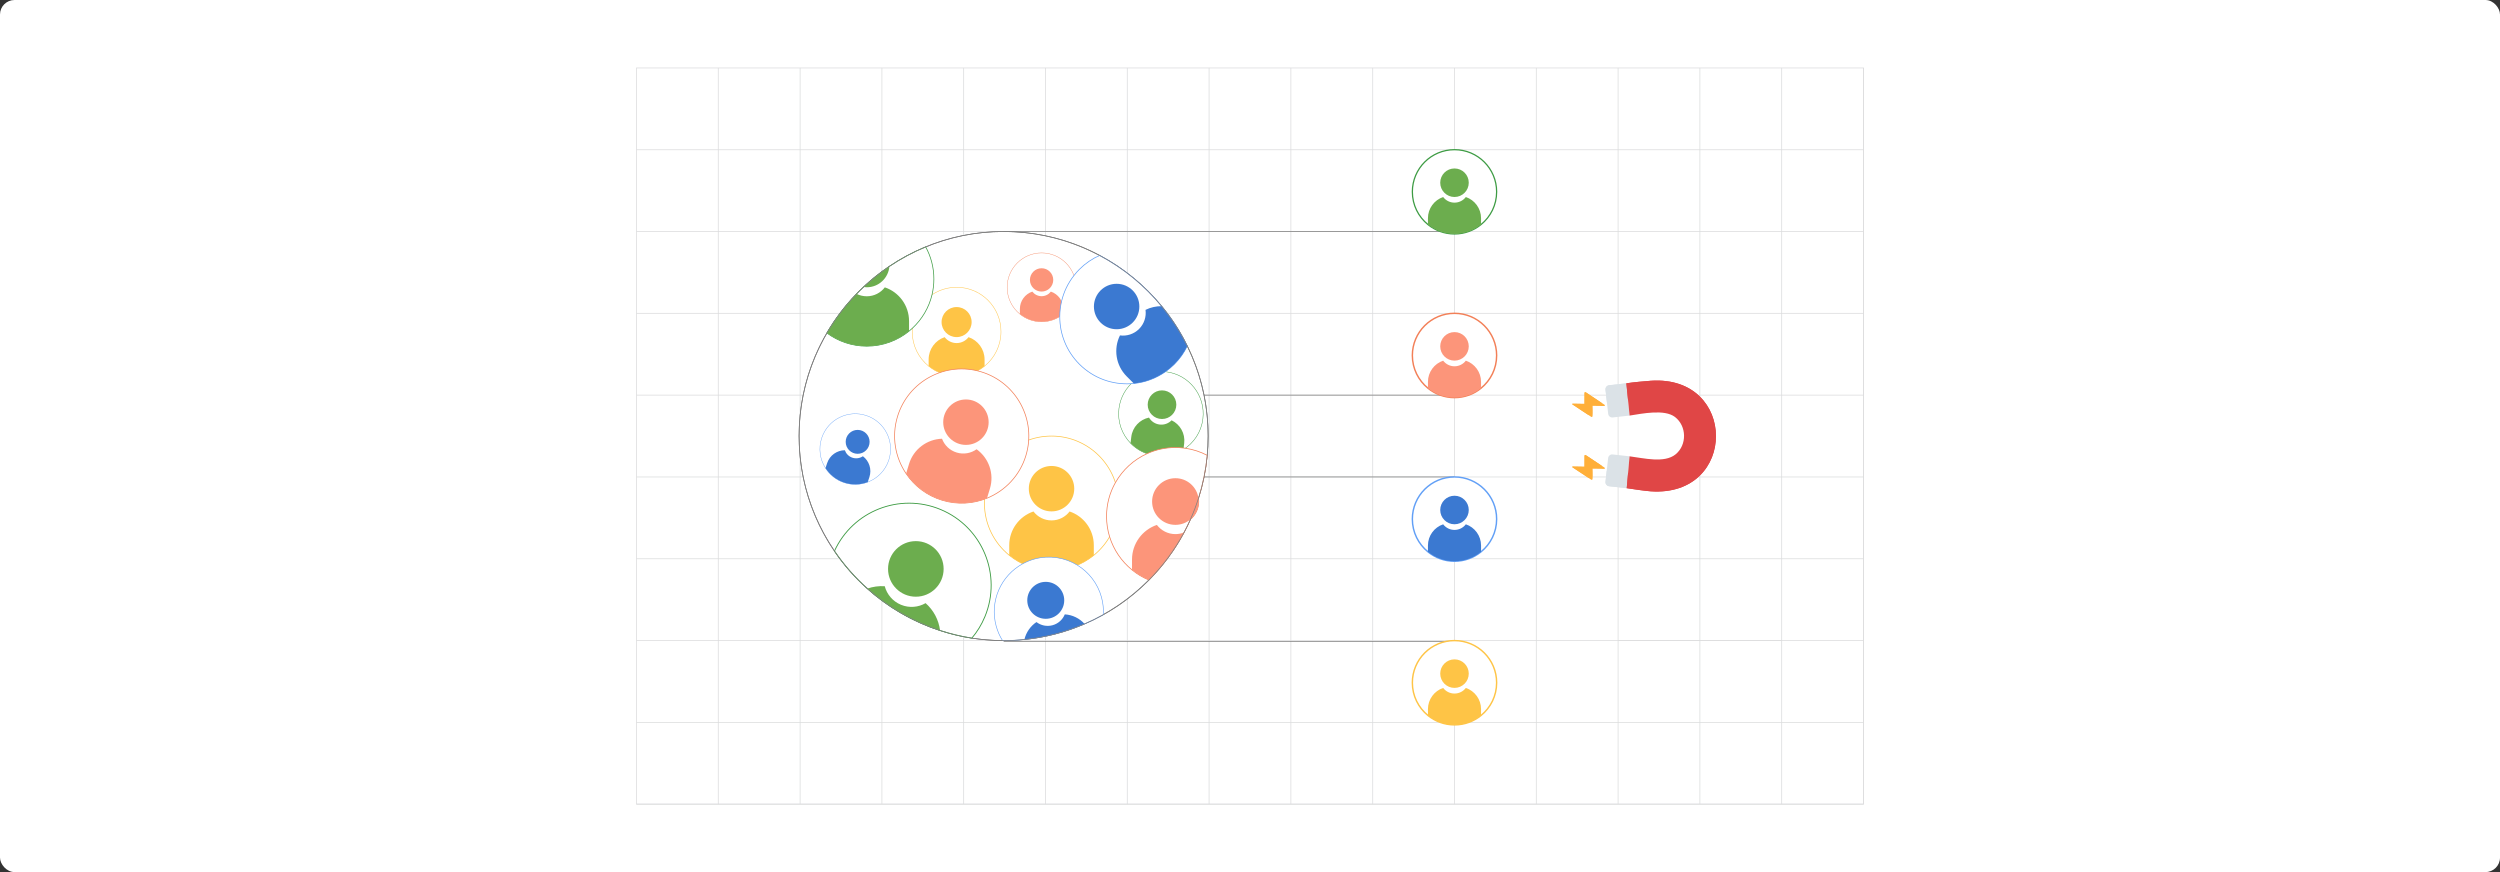 <?xml version="1.0" encoding="UTF-8"?><svg id="Layer_1" xmlns="http://www.w3.org/2000/svg" viewBox="0 0 860 300"><rect x="0" y="0" width="860" height="300" fill="#333333" stroke="none"/><rect y="0" width="860" height="300" rx="5" ry="5" fill="#fff" stroke-width="0"/><rect x="218.957" y="23.377" width="422.085" height="253.246" fill="none" stroke="#dbdcdd" stroke-miterlimit="10" stroke-width=".26"/><polyline points="641.042 276.623 612.916 276.623 612.903 276.623 584.777 276.623 584.763 276.623 556.623 276.623 528.483 276.623 500.343 276.623 472.217 276.623 444.077 276.623 444.063 276.623 415.937 276.623 415.923 276.623 387.797 276.623 387.783 276.623 359.643 276.623 331.503 276.623 303.377 276.623 275.237 276.623 247.097 276.623 247.083 276.623 218.958 276.623" fill="none" stroke="#dbdcdd" stroke-miterlimit="10" stroke-width=".26"/><polyline points="218.958 248.497 247.083 248.497 247.097 248.497 275.237 248.497 303.377 248.497 331.503 248.497 359.643 248.497 387.783 248.497 387.797 248.497 415.923 248.497 415.937 248.497 444.063 248.497 444.077 248.497 472.217 248.497 500.343 248.497 528.483 248.497 556.623 248.497 584.763 248.497 584.777 248.497 612.903 248.497 612.916 248.497 641.042 248.497" fill="none" stroke="#dbdcdd" stroke-miterlimit="10" stroke-width=".26"/><polyline points="218.958 220.357 247.083 220.357 247.097 220.357 275.237 220.357 303.377 220.357 331.503 220.357 359.643 220.357 387.783 220.357 387.797 220.357 415.923 220.357 415.937 220.357 444.063 220.357 444.077 220.357 472.217 220.357 500.343 220.357 528.483 220.357 556.623 220.357 584.763 220.357 584.777 220.357 612.903 220.357 612.916 220.357 641.042 220.357" fill="none" stroke="#dbdcdd" stroke-miterlimit="10" stroke-width=".26"/><polyline points="218.958 192.217 247.083 192.217 247.097 192.217 275.237 192.217 303.377 192.217 331.503 192.217 359.643 192.217 387.783 192.217 387.797 192.217 415.923 192.217 415.937 192.217 444.063 192.217 444.077 192.217 472.217 192.217 500.343 192.217 528.483 192.217 556.623 192.217 584.763 192.217 584.777 192.217 612.903 192.217 612.916 192.217 641.042 192.217" fill="none" stroke="#dbdcdd" stroke-miterlimit="10" stroke-width=".26"/><polyline points="218.958 164.077 247.083 164.077 247.097 164.077 275.237 164.077 303.377 164.077 331.503 164.077 359.643 164.077 387.783 164.077 387.797 164.077 415.923 164.077 415.937 164.077 444.063 164.077 444.077 164.077 472.217 164.077 500.343 164.077 528.483 164.077 556.623 164.077 584.763 164.077 584.777 164.077 612.903 164.077 612.916 164.077 641.042 164.077" fill="none" stroke="#dbdcdd" stroke-miterlimit="10" stroke-width=".26"/><polyline points="218.958 135.923 247.083 135.923 247.097 135.923 275.237 135.923 303.377 135.923 331.503 135.923 359.643 135.923 387.783 135.923 387.797 135.923 415.923 135.923 415.937 135.923 444.063 135.923 444.077 135.923 472.217 135.923 500.343 135.923 528.483 135.923 556.623 135.923 584.763 135.923 584.777 135.923 612.903 135.923 612.916 135.923 641.042 135.923" fill="none" stroke="#dbdcdd" stroke-miterlimit="10" stroke-width=".26"/><polyline points="218.958 107.783 247.083 107.783 247.097 107.783 275.237 107.783 303.377 107.783 331.503 107.783 359.643 107.783 387.783 107.783 387.797 107.783 415.923 107.783 415.937 107.783 444.063 107.783 444.077 107.783 472.217 107.783 500.343 107.783 528.483 107.783 556.623 107.783 584.763 107.783 584.777 107.783 612.903 107.783 612.916 107.783 641.042 107.783" fill="none" stroke="#dbdcdd" stroke-miterlimit="10" stroke-width=".26"/><polyline points="218.958 79.657 247.083 79.657 247.097 79.657 275.237 79.657 303.377 79.657 331.503 79.657 359.643 79.657 387.783 79.657 387.797 79.657 415.923 79.657 415.937 79.657 444.063 79.657 444.077 79.657 472.217 79.657 500.343 79.657 528.483 79.657 556.623 79.657 584.763 79.657 584.777 79.657 612.903 79.657 612.916 79.657 641.042 79.657" fill="none" stroke="#dbdcdd" stroke-miterlimit="10" stroke-width=".26"/><polyline points="218.958 51.517 247.083 51.517 247.097 51.517 275.237 51.517 303.377 51.517 331.503 51.517 359.643 51.517 387.783 51.517 387.797 51.517 415.923 51.517 415.937 51.517 444.063 51.517 444.077 51.517 472.217 51.517 500.343 51.517 528.483 51.517 556.623 51.517 584.763 51.517 584.777 51.517 612.903 51.517 612.916 51.517 641.042 51.517" fill="none" stroke="#dbdcdd" stroke-miterlimit="10" stroke-width=".26"/><polyline points="641.042 276.623 641.042 248.497 641.042 220.357 641.042 192.217 641.042 164.077 641.042 164.063 641.042 135.923 641.042 107.797 641.042 107.783 641.042 79.657 641.042 51.517 641.042 23.377" fill="none" stroke="#dbdcdd" stroke-miterlimit="10" stroke-width=".26"/><polyline points="612.903 23.377 612.903 51.517 612.903 79.657 612.903 107.783 612.903 107.797 612.903 135.923 612.903 164.063 612.903 164.077 612.903 192.217 612.903 220.357 612.903 248.497 612.903 276.623 612.903 220.357 556.623 220.357" fill="none" stroke="#dbdcdd" stroke-miterlimit="10" stroke-width=".26"/><polyline points="584.763 23.377 584.763 51.517 584.763 79.657 584.763 107.783 584.763 107.797 584.763 135.923 584.763 164.063 584.763 164.077 584.763 192.217 584.763 220.357 584.763 248.497 584.763 276.623" fill="none" stroke="#dbdcdd" stroke-miterlimit="10" stroke-width=".26"/><polyline points="556.623 23.377 556.623 51.517 556.623 79.657 556.623 107.783 556.623 107.797 556.623 135.923 556.623 164.063 556.623 164.077 556.623 192.217 556.623 220.357 556.623 248.497 556.623 276.623" fill="none" stroke="#dbdcdd" stroke-miterlimit="10" stroke-width=".26"/><polyline points="528.483 23.377 528.483 51.517 528.483 79.657 528.483 107.783 528.483 107.797 528.483 135.923 528.483 164.063 528.483 164.077 528.483 192.217 528.483 220.357 528.483 248.497 528.483 276.623" fill="none" stroke="#dbdcdd" stroke-miterlimit="10" stroke-width=".26"/><polyline points="500.343 23.377 500.343 51.517 500.343 79.657 500.343 107.783 500.343 107.797 500.343 135.923 500.343 164.063 500.343 164.077 500.343 192.217 500.343 220.357 500.343 248.497 500.343 276.623" fill="none" stroke="#dbdcdd" stroke-miterlimit="10" stroke-width=".26"/><polyline points="472.217 23.377 472.217 51.517 472.217 79.657 472.217 107.783 472.217 107.797 472.217 135.923 472.217 164.063 472.217 164.077 472.217 192.217 472.217 220.357 472.217 248.497 472.217 276.623" fill="none" stroke="#dbdcdd" stroke-miterlimit="10" stroke-width=".26"/><polyline points="444.063 23.377 444.063 51.517 444.063 79.657 444.063 107.783 444.063 107.797 444.063 135.923 444.063 164.063 444.063 164.077 444.063 192.217 444.063 220.357 444.063 248.497 444.063 276.623" fill="none" stroke="#dbdcdd" stroke-miterlimit="10" stroke-width=".26"/><polyline points="415.923 23.377 415.923 51.517 415.923 79.657 415.923 107.783 415.923 107.797 415.923 135.923 415.923 164.063 415.923 164.077 415.923 192.217 415.923 220.357 415.923 248.497 415.923 276.623" fill="none" stroke="#dbdcdd" stroke-miterlimit="10" stroke-width=".26"/><polyline points="387.783 23.377 387.783 51.517 387.783 79.657 387.783 107.783 387.783 107.797 387.783 135.923 387.783 164.063 387.783 164.077 387.783 192.217 387.783 220.357 387.783 248.497 387.783 276.623" fill="none" stroke="#dbdcdd" stroke-miterlimit="10" stroke-width=".26"/><polyline points="359.643 23.377 359.643 51.517 359.643 79.657 359.643 107.783 359.643 107.797 359.643 135.923 359.643 164.063 359.643 164.077 359.643 192.217 359.643 220.357 359.643 248.497 359.643 276.623" fill="none" stroke="#dbdcdd" stroke-miterlimit="10" stroke-width=".26"/><polyline points="331.503 23.377 331.503 51.517 331.503 79.657 331.503 107.783 331.503 107.797 331.503 135.923 331.503 164.063 331.503 164.077 331.503 192.217 331.503 220.357 331.503 248.497 331.503 276.623" fill="none" stroke="#dbdcdd" stroke-miterlimit="10" stroke-width=".26"/><polyline points="303.377 23.377 303.377 51.517 303.377 79.657 303.377 107.783 303.377 107.797 303.377 135.923 303.377 164.063 303.377 164.077 303.377 192.217 303.377 220.357 303.377 248.497 303.377 276.623" fill="none" stroke="#dbdcdd" stroke-miterlimit="10" stroke-width=".26"/><polyline points="275.237 23.377 275.237 51.517 275.237 79.657 275.237 107.783 275.237 107.797 275.237 135.923 275.237 164.063 275.237 164.077 275.237 192.217 275.237 220.357 275.237 248.497 275.237 276.623" fill="none" stroke="#dbdcdd" stroke-miterlimit="10" stroke-width=".26"/><polyline points="247.083 23.377 247.083 51.517 247.083 79.657 247.083 107.783 247.083 107.797 247.083 135.923 247.083 164.063 247.083 164.077 247.083 192.217 247.083 220.357 247.083 248.497 247.083 276.623" fill="none" stroke="#dbdcdd" stroke-miterlimit="10" stroke-width=".26"/><circle cx="345.24" cy="150" r="70.357" fill="#fff" stroke="#666" stroke-miterlimit="10" stroke-width=".255"/><path d="M305.736,158.309c-1.2,3.616-3.933,6.289-7.235,7.538-2.518.956-5.368,1.084-8.123.17-2.755-.914-4.963-2.72-6.41-4.991-1.901-2.976-2.494-6.753-1.295-10.368,2.113-6.368,8.989-9.819,15.357-7.706,6.368,2.113,9.819,8.989,7.706,15.357Z" fill="#fff" stroke="#619ff6" stroke-miterlimit="10" stroke-width=".132"/><circle cx="295.03" cy="151.995" r="4.113" fill="#3b79d1" stroke-width="0"/><path d="M299.072,164.125l-.571,1.722c-2.518.956-5.368,1.084-8.123.17-2.755-.914-4.963-2.72-6.41-4.991l.571-1.722c.894-2.696,3.398-4.409,6.089-4.422.403,1.17,1.328,2.146,2.593,2.566s2.592.192,3.615-.506c2.149,1.622,3.131,4.488,2.236,7.184Z" fill="#3b79d1" stroke-width="0"/><path d="M384.809,173.088c0,7.237-3.329,13.693-8.537,17.922-3.97,3.23-9.032,5.166-14.546,5.166s-10.576-1.935-14.546-5.166c-5.208-4.229-8.537-10.684-8.537-17.922,0-12.747,10.336-23.083,23.083-23.083s23.083,10.336,23.083,23.083Z" fill="#fff" stroke="#fec446" stroke-miterlimit="10" stroke-width=".25"/><circle cx="361.726" cy="168.106" r="7.815" fill="#fec446" stroke-width="0"/><path d="M376.272,187.563v3.447c-3.97,3.23-9.032,5.166-14.546,5.166s-10.576-1.935-14.546-5.166v-3.447c0-5.396,3.489-9.983,8.335-11.617,1.427,1.869,3.678,3.075,6.211,3.075s4.789-1.206,6.216-3.075c4.846,1.639,8.33,6.22,8.33,11.617Z" fill="#fec446" stroke-width="0"/><path d="M344.339,114.091c0,4.787-2.202,9.058-5.647,11.855-2.626,2.137-5.974,3.417-9.621,3.417s-6.996-1.28-9.621-3.417c-3.445-2.797-5.647-7.067-5.647-11.855,0-8.432,6.837-15.269,15.269-15.269s15.269,6.837,15.269,15.269Z" fill="#fff" stroke="#fec446" stroke-miterlimit="10" stroke-width=".165"/><circle cx="329.07" cy="110.795" r="5.169" fill="#fec446" stroke-width="0"/><path d="M338.692,123.665v2.28c-2.626,2.137-5.974,3.417-9.621,3.417s-6.996-1.28-9.621-3.417v-2.28c0-3.57,2.308-6.603,5.513-7.684.944,1.237,2.433,2.034,4.108,2.034s3.168-.797,4.112-2.034c3.205,1.084,5.51,4.115,5.51,7.684Z" fill="#fec446" stroke-width="0"/><path d="M321.251,95.991c0,1.85-.22,3.65-.63,5.38-1.08,4.51-3.48,8.5-6.77,11.55-.37.34-.75.67-1.14.99-3.97,3.23-9.03,5.17-14.54,5.17-5.14,0-9.88-1.68-13.72-4.53,2.86-4.9,6.3-9.41,10.21-13.45.77-.81,1.57-1.6,2.39-2.36,2.76-2.6,5.74-4.98,8.9-7.12,3.9-2.62,8.08-4.87,12.48-6.69,1.8,3.29,2.82,7.06,2.82,11.06Z" fill="#fff" stroke="#3d9b43" stroke-miterlimit="10" stroke-width=".25"/><path d="M305.951,91.621c-.31,4.03-3.68,7.2-7.78,7.2-.38,0-.76-.03-1.12-.08,2.76-2.6,5.74-4.98,8.9-7.12Z" fill="#6cad4e" stroke-width="0"/><path d="M312.711,110.461v3.45c-3.97,3.23-9.03,5.17-14.54,5.17-5.14,0-9.88-1.68-13.72-4.53,2.86-4.9,6.3-9.41,10.21-13.45,1.06.52,2.25.82,3.51.82,2.53,0,4.78-1.2,6.21-3.07,4.85,1.63,8.33,6.22,8.33,11.61Z" fill="#6cad4e" stroke-width="0"/><path d="M413.796,144.07c-.546,4.528-3.116,8.316-6.693,10.569-2.727,1.722-6.04,2.551-9.49,2.135s-6.471-2.008-8.71-4.329c-2.939-3.038-4.535-7.328-3.989-11.856.961-7.975,8.207-13.662,16.182-12.7s13.662,8.207,12.7,16.182Z" fill="#fff" stroke="#3d9b43" stroke-miterlimit="10" stroke-width=".158"/><circle cx="399.731" cy="139.213" r="4.925" fill="#6cad4e" stroke-width="0"/><path d="M407.363,152.482l-.26,2.156c-2.727,1.722-6.04,2.551-9.49,2.135s-6.471-2.008-8.71-4.329l.26-2.156c.407-3.376,2.936-5.982,6.09-6.639.752,1.277,2.069,2.201,3.654,2.392s3.087-.393,4.121-1.455c2.908,1.391,4.742,4.52,4.335,7.896Z" fill="#6cad4e" stroke-width="0"/><path d="M352.913,156.715c-2.106,6.924-7.17,12.132-13.383,14.662-4.738,1.935-10.144,2.314-15.419.709-5.276-1.605-9.555-4.929-12.413-9.175-3.752-5.561-5.059-12.706-2.953-19.631,3.709-12.195,16.606-19.076,28.801-15.367,12.195,3.709,19.076,16.606,15.367,28.801Z" fill="#fff" stroke="#f27f57" stroke-miterlimit="10" stroke-width=".25"/><circle cx="332.279" cy="145.232" r="7.815" fill="#fc957a" stroke-width="0"/><path d="M340.534,168.079l-1.003,3.298c-4.738,1.935-10.144,2.314-15.419.709-5.276-1.605-9.555-4.929-12.413-9.175l1.003-3.298c1.57-5.163,6.243-8.536,11.354-8.689.821,2.204,2.624,4.012,5.048,4.749s4.933.24,6.841-1.133c4.159,2.978,6.159,8.375,4.589,13.538Z" fill="#fc957a" stroke-width="0"/><path d="M412.281,171.401c.05.37.08.75.08,1.13,0,2.46-1.11,4.66-2.85,6.13-.68,1.53-1.41,3.03-2.2,4.5-3.23,6.03-7.32,11.54-12.09,16.36-2.11-.88-4.07-2.05-5.81-3.48-3.6-2.92-6.31-6.87-7.71-11.4-.68-2.21-1.05-4.56-1.05-7,0-4.22,1.1-8.19,3.05-11.62,2.46-4.37,6.27-7.88,10.86-9.95,2.98-1.37,6.29-2.12,9.78-2.12.95,0,1.9.06,2.82.17.2.02.4.05.6.08,2.68.38,5.22,1.22,7.53,2.44-.48,5.1-1.5,10.04-3.01,14.76Z" fill="#fff" stroke="#f27f57" stroke-miterlimit="10" stroke-width=".257"/><path d="M412.361,172.531c0,2.46-1.11,4.66-2.85,6.13-1.39,1.18-3.19,1.89-5.17,1.89-4.43,0-8.02-3.59-8.02-8.02s3.59-8.03,8.02-8.03c4.05,0,7.39,3,7.94,6.9.05.37.08.75.08,1.13Z" fill="#fc957a" stroke-width="0"/><path d="M407.311,183.161c-3.23,6.03-7.32,11.54-12.09,16.36-2.11-.88-4.07-2.05-5.81-3.48v-3.54c0-5.54,3.58-10.25,8.55-11.93,1.47,1.92,3.78,3.16,6.38,3.16,1.05,0,2.05-.2,2.97-.57Z" fill="#fc957a" stroke-width="0"/><path d="M370.152,98.846c0,3.715-1.709,7.028-4.381,9.198-2.037,1.658-4.635,2.651-7.465,2.651s-5.428-.993-7.465-2.651c-2.673-2.17-4.381-5.484-4.381-9.198,0-6.542,5.305-11.847,11.847-11.847,6.542,0,11.847,5.305,11.847,11.847Z" fill="#fff" stroke="#f27f57" stroke-miterlimit="10" stroke-width=".128"/><circle cx="358.305" cy="96.289" r="4.011" fill="#fc957a" stroke-width="0"/><path d="M365.77,106.275v1.769c-2.037,1.658-4.635,2.651-7.465,2.651s-5.428-.993-7.465-2.651v-1.769c0-2.77,1.791-5.123,4.278-5.962.732.96,1.887,1.578,3.188,1.578s2.458-.619,3.19-1.578c2.487.841,4.275,3.192,4.275,5.962Z" fill="#fc957a" stroke-width="0"/><path d="M338.801,212.151c-1.14,2.74-2.66,5.21-4.49,7.37-3.74-.59-7.39-1.47-10.92-2.63h-.01c-9.36-3.05-17.84-8.01-25.01-14.42-4.28-3.82-8.09-8.15-11.32-12.91,6.29-13.75,22.39-20.15,36.48-14.31,14.4,5.97,21.24,22.5,15.27,36.9Z" fill="#fff" stroke="#3d9b43" stroke-miterlimit="10" stroke-width=".306"/><circle cx="315.048" cy="195.707" r="9.56" fill="#6cad4e" stroke-width="0"/><path d="M323.381,216.891c-9.36-3.05-17.84-8.01-25.01-14.42,1.9-.66,3.93-.95,5.98-.81.74,2.78,2.72,5.19,5.58,6.38,2.86,1.19,5.98.88,8.47-.56,2.77,2.43,4.53,5.8,4.98,9.41Z" fill="#6cad4e" stroke-width="0"/><path d="M408.421,119.031c-1.08,2.26-2.57,4.38-4.45,6.26-.96.96-1.99,1.82-3.07,2.58-3.28,2.31-7.04,3.66-10.87,4.05-.3.03-.61.06-.91.07-6.39.41-12.91-1.82-17.8-6.7-4.52-4.53-6.78-10.46-6.76-16.4.01-1.77.21-3.53.62-5.26.75-3.15,2.16-6.17,4.26-8.84.56-.75,1.2-1.47,1.88-2.15,2.06-2.06,4.43-3.66,6.95-4.77,8.21,4.36,15.45,10.32,21.32,17.45,3.45,4.19,6.43,8.79,8.83,13.71Z" fill="#fff" stroke="#619ff6" stroke-miterlimit="10" stroke-width=".25"/><circle cx="384.121" cy="105.442" r="7.815" fill="#3b79d1" stroke-width="0"/><path d="M408.421,119.031c-1.08,2.26-2.57,4.38-4.45,6.26-.96.96-1.99,1.82-3.07,2.58-3.28,2.31-7.04,3.66-10.87,4.05l-.4-.4-2.04-2.04c-3.81-3.81-4.59-9.52-2.32-14.1,2.33.31,4.78-.43,6.57-2.22,1.79-1.79,2.53-4.24,2.22-6.57,1.74-.86,3.64-1.28,5.53-1.27,3.45,4.19,6.43,8.79,8.83,13.71Z" fill="#3b79d1" stroke-width="0"/><path d="M379.561,211.431c-2.09,1.17-4.25,2.24-6.46,3.19h-.01c-6.46,2.8-13.41,4.64-20.7,5.38-2.35.24-4.73.36-7.15.36h-.37c-.95-1.51-1.69-3.19-2.19-5-2.33-8.57,1.66-17.36,9.13-21.42h.01c1.26-.69,2.61-1.25,4.05-1.64,5.19-1.41,10.47-.5,14.73,2.1,3.94,2.42,7.01,6.28,8.32,11.09.54,1.99.74,3.99.64,5.94Z" fill="#fff" stroke="#619ff6" stroke-miterlimit="10" stroke-width=".203"/><circle cx="359.738" cy="206.512" r="6.357" fill="#3b79d1" stroke-width="0"/><path d="M373.091,214.621c-6.46,2.8-13.41,4.64-20.7,5.38.57-2.43,2.05-4.6,4.15-6.01,1.52,1.16,3.54,1.63,5.53,1.09s3.5-1.97,4.22-3.74c2.62.16,5.07,1.35,6.8,3.28Z" fill="#3b79d1" stroke-width="0"/><path d="M415.601,150.001c0,2.24-.1,4.45-.31,6.64-.48,5.1-1.5,10.04-3.01,14.76-.79,2.48-1.71,4.91-2.77,7.26-.68,1.53-1.41,3.03-2.2,4.5-3.23,6.03-7.32,11.54-12.09,16.36-4.62,4.67-9.89,8.69-15.66,11.91-2.09,1.17-4.25,2.24-6.46,3.19h-.01c-6.46,2.8-13.41,4.64-20.7,5.38-2.35.24-4.73.36-7.15.36h-.37c-3.59-.02-7.11-.31-10.56-.84-3.74-.59-7.39-1.47-10.92-2.63h-.01c-9.36-3.05-17.84-8.01-25.01-14.42-4.28-3.82-8.09-8.15-11.32-12.91-7.68-11.27-12.17-24.89-12.17-39.56,0-12.93,3.49-25.04,9.57-35.45,2.86-4.9,6.3-9.41,10.21-13.45.77-.81,1.57-1.6,2.39-2.36,2.76-2.6,5.74-4.98,8.9-7.12,3.9-2.62,8.08-4.87,12.48-6.69,8.26-3.41,17.32-5.29,26.81-5.29,11.94,0,23.18,2.98,33.03,8.23,8.21,4.36,15.45,10.32,21.32,17.45,3.45,4.19,6.43,8.79,8.83,13.71,4.6,9.34,7.18,19.86,7.18,30.97Z" fill="none" stroke="gray" stroke-miterlimit="10" stroke-width=".255"/><line x1="345.241" y1="79.641" x2="500.217" y2="79.641" fill="#fff" stroke="gray" stroke-miterlimit="10" stroke-width=".255"/><line x1="345.241" y1="220.681" x2="500.217" y2="220.681" fill="#fff" stroke="gray" stroke-miterlimit="10" stroke-width=".255"/><path d="M514.843,65.986c0,4.545-2.091,8.6-5.362,11.256-2.493,2.029-5.672,3.244-9.135,3.244s-6.642-1.216-9.135-3.244c-3.271-2.656-5.362-6.71-5.362-11.256,0-8.006,6.491-14.497,14.497-14.497s14.497,6.491,14.497,14.497Z" fill="#fff" stroke="#3d9b43" stroke-miterlimit="10" stroke-width=".438"/><circle cx="500.346" cy="62.858" r="4.908" fill="#6cad4e" stroke-width="0"/><path d="M509.481,75.077v2.165c-2.493,2.029-5.672,3.244-9.135,3.244s-6.642-1.216-9.135-3.244v-2.165c0-3.389,2.191-6.27,5.234-7.296.896,1.174,2.31,1.931,3.901,1.931s3.008-.757,3.904-1.931c3.043,1.029,5.232,3.907,5.232,7.296Z" fill="#6cad4e" stroke-width="0"/><path d="M514.843,234.858c0,4.545-2.091,8.6-5.362,11.256-2.493,2.029-5.672,3.244-9.135,3.244s-6.642-1.216-9.135-3.244c-3.271-2.656-5.362-6.71-5.362-11.256,0-8.006,6.491-14.497,14.497-14.497s14.497,6.491,14.497,14.497Z" fill="#fff" stroke="#fec446" stroke-miterlimit="10" stroke-width=".5"/><circle cx="500.346" cy="231.729" r="4.908" fill="#fec446" stroke-width="0"/><path d="M509.481,243.949v2.165c-2.493,2.029-5.672,3.244-9.135,3.244s-6.642-1.216-9.135-3.244v-2.165c0-3.389,2.191-6.27,5.234-7.296.896,1.174,2.31,1.931,3.901,1.931s3.008-.757,3.904-1.931c3.043,1.029,5.232,3.907,5.232,7.296Z" fill="#fec446" stroke-width="0"/><line x1="414.19" y1="135.923" x2="500.346" y2="135.923" fill="#fff" stroke="gray" stroke-miterlimit="10" stroke-width=".255"/><line x1="414.19" y1="164.07" x2="500.346" y2="164.07" fill="#fff" stroke="gray" stroke-miterlimit="10" stroke-width=".255"/><path d="M514.843,122.277c0,4.545-2.091,8.6-5.362,11.256-2.493,2.029-5.672,3.244-9.135,3.244s-6.642-1.216-9.135-3.244c-3.271-2.656-5.362-6.71-5.362-11.256,0-8.006,6.491-14.497,14.497-14.497s14.497,6.491,14.497,14.497Z" fill="#fff" stroke="#f27f57" stroke-miterlimit="10" stroke-width=".5"/><circle cx="500.346" cy="119.148" r="4.908" fill="#fc957a" stroke-width="0"/><path d="M509.481,131.368v2.165c-2.493,2.029-5.672,3.244-9.135,3.244s-6.642-1.216-9.135-3.244v-2.165c0-3.389,2.191-6.27,5.234-7.296.896,1.174,2.31,1.931,3.901,1.931s3.008-.757,3.904-1.931c3.043,1.029,5.232,3.907,5.232,7.296Z" fill="#fc957a" stroke-width="0"/><path d="M514.843,178.567c0,4.545-2.091,8.6-5.362,11.256-2.493,2.029-5.672,3.244-9.135,3.244s-6.642-1.216-9.135-3.244c-3.271-2.656-5.362-6.71-5.362-11.256,0-8.006,6.491-14.497,14.497-14.497s14.497,6.491,14.497,14.497Z" fill="#fff" stroke="#619ff6" stroke-miterlimit="10" stroke-width=".5"/><circle cx="500.346" cy="175.439" r="4.908" fill="#3b79d1" stroke-width="0"/><path d="M509.481,187.658v2.165c-2.493,2.029-5.672,3.244-9.135,3.244s-6.642-1.216-9.135-3.244v-2.165c0-3.389,2.191-6.27,5.234-7.296.896,1.174,2.31,1.931,3.901,1.931s3.008-.757,3.904-1.931c3.043,1.029,5.232,3.907,5.232,7.296Z" fill="#3b79d1" stroke-width="0"/><path d="M552.295,134.064l.921,8.309c.084.761.778,1.316,1.539,1.232l5.821-.646-1.11-11.091-5.94.657c-.762.085-1.316.777-1.232,1.539Z" fill="#dbe2e7" fill-rule="evenodd" stroke-width="0"/><path d="M552.295,134.064l.473,4.263,7.259-.877v-0l-.56-5.594-5.94.669c-.762.086-1.316.777-1.232,1.539h0Z" fill="#dbe2e7" fill-rule="evenodd" stroke-width="0"/><path d="M552.296,165.74l.909-8.198c.084-.752.767-1.299,1.519-1.215l5.838.647-.969,10.958-6.082-.673c-.752-.083-1.299-.767-1.216-1.519h0Z" fill="#dbe2e7" fill-rule="evenodd" stroke-width="0"/><path d="M552.296,165.74l.423-3.814,7.331.85-.456,5.156-6.082-.673c-.752-.083-1.299-.767-1.216-1.519Z" fill="#dbe2e7" fill-rule="evenodd" stroke-width="0"/><path d="M567.902,169.02c-2.09-.14-5.937-.729-8.309-1.088l.969-10.958c4.797.6,11.993,2.473,15.85-.687,3.964-3.248,3.842-9.736-.23-12.848-3.595-2.748-11.161-1.171-15.607-.48l-1.111-11.103c2.372-.359,6.347-.735,8.437-.875,29.822-2.002,29.888,40.045,0,38.039h0Z" fill="#e04646" fill-rule="evenodd" stroke-width="0"/><path d="M567.902,169.02c-2.09-.14-5.937-.729-8.309-1.088l.456-5.157c20.184,2.522,25.176-4.98,25.163-12.736-.013-7.775-5.641-16.628-25.186-12.589l-.561-5.594c2.372-.359,6.347-.735,8.437-.875,29.822-2.002,29.888,40.045,0,38.039h0Z" fill="#e04646" fill-rule="evenodd" stroke-width="0"/><path d="M541.003,138.867c-.162.029-.182.192-.04.285l6.274,4.148c.424.311.567.193.62-.376.093-.979.011-2.822.004-3.313l3.908.059c.138.002.266.011.305-.168.04-.176-.086-.245-.205-.322l-6.12-4.082c-.515-.327-.705-.21-.669.257l-.01,3.586-4.069-.073h0ZM541.003,160.487c-.162.029-.182.192-.04.285l6.274,4.148c.424.311.567.193.621-.376.093-.978.011-2.822.004-3.313l3.908.059c.138.002.266.011.305-.168.04-.176-.085-.245-.205-.322l-6.12-4.082c-.515-.327-.705-.21-.669.257l-.01,3.586-4.069-.073Z" fill="#ffaf39" fill-rule="evenodd" stroke-width="0"/><path d="M541.003,138.867c-.162.029-.182.192-.039.285l5.382,3.558c.249.103.347-.065.389-.514.092-.978.011-2.822.004-3.313l3.908.059c.138.002.266.011.305-.167.04-.176-.085-.245-.205-.322l-5.196-3.466c-.364-.174-.499-.031-.469.369l-.01,3.586-4.069-.073h0ZM541.003,160.487c-.162.029-.182.192-.039.285l5.382,3.558c.249.103.347-.065.389-.515.092-.978.011-2.822.004-3.313l3.908.059c.138.002.266.011.305-.167.04-.176-.085-.245-.205-.322l-5.196-3.466c-.364-.174-.5-.031-.469.369l-.011,3.586-4.069-.073h0Z" fill="#ffaf39" fill-rule="evenodd" stroke-width="0"/></svg>